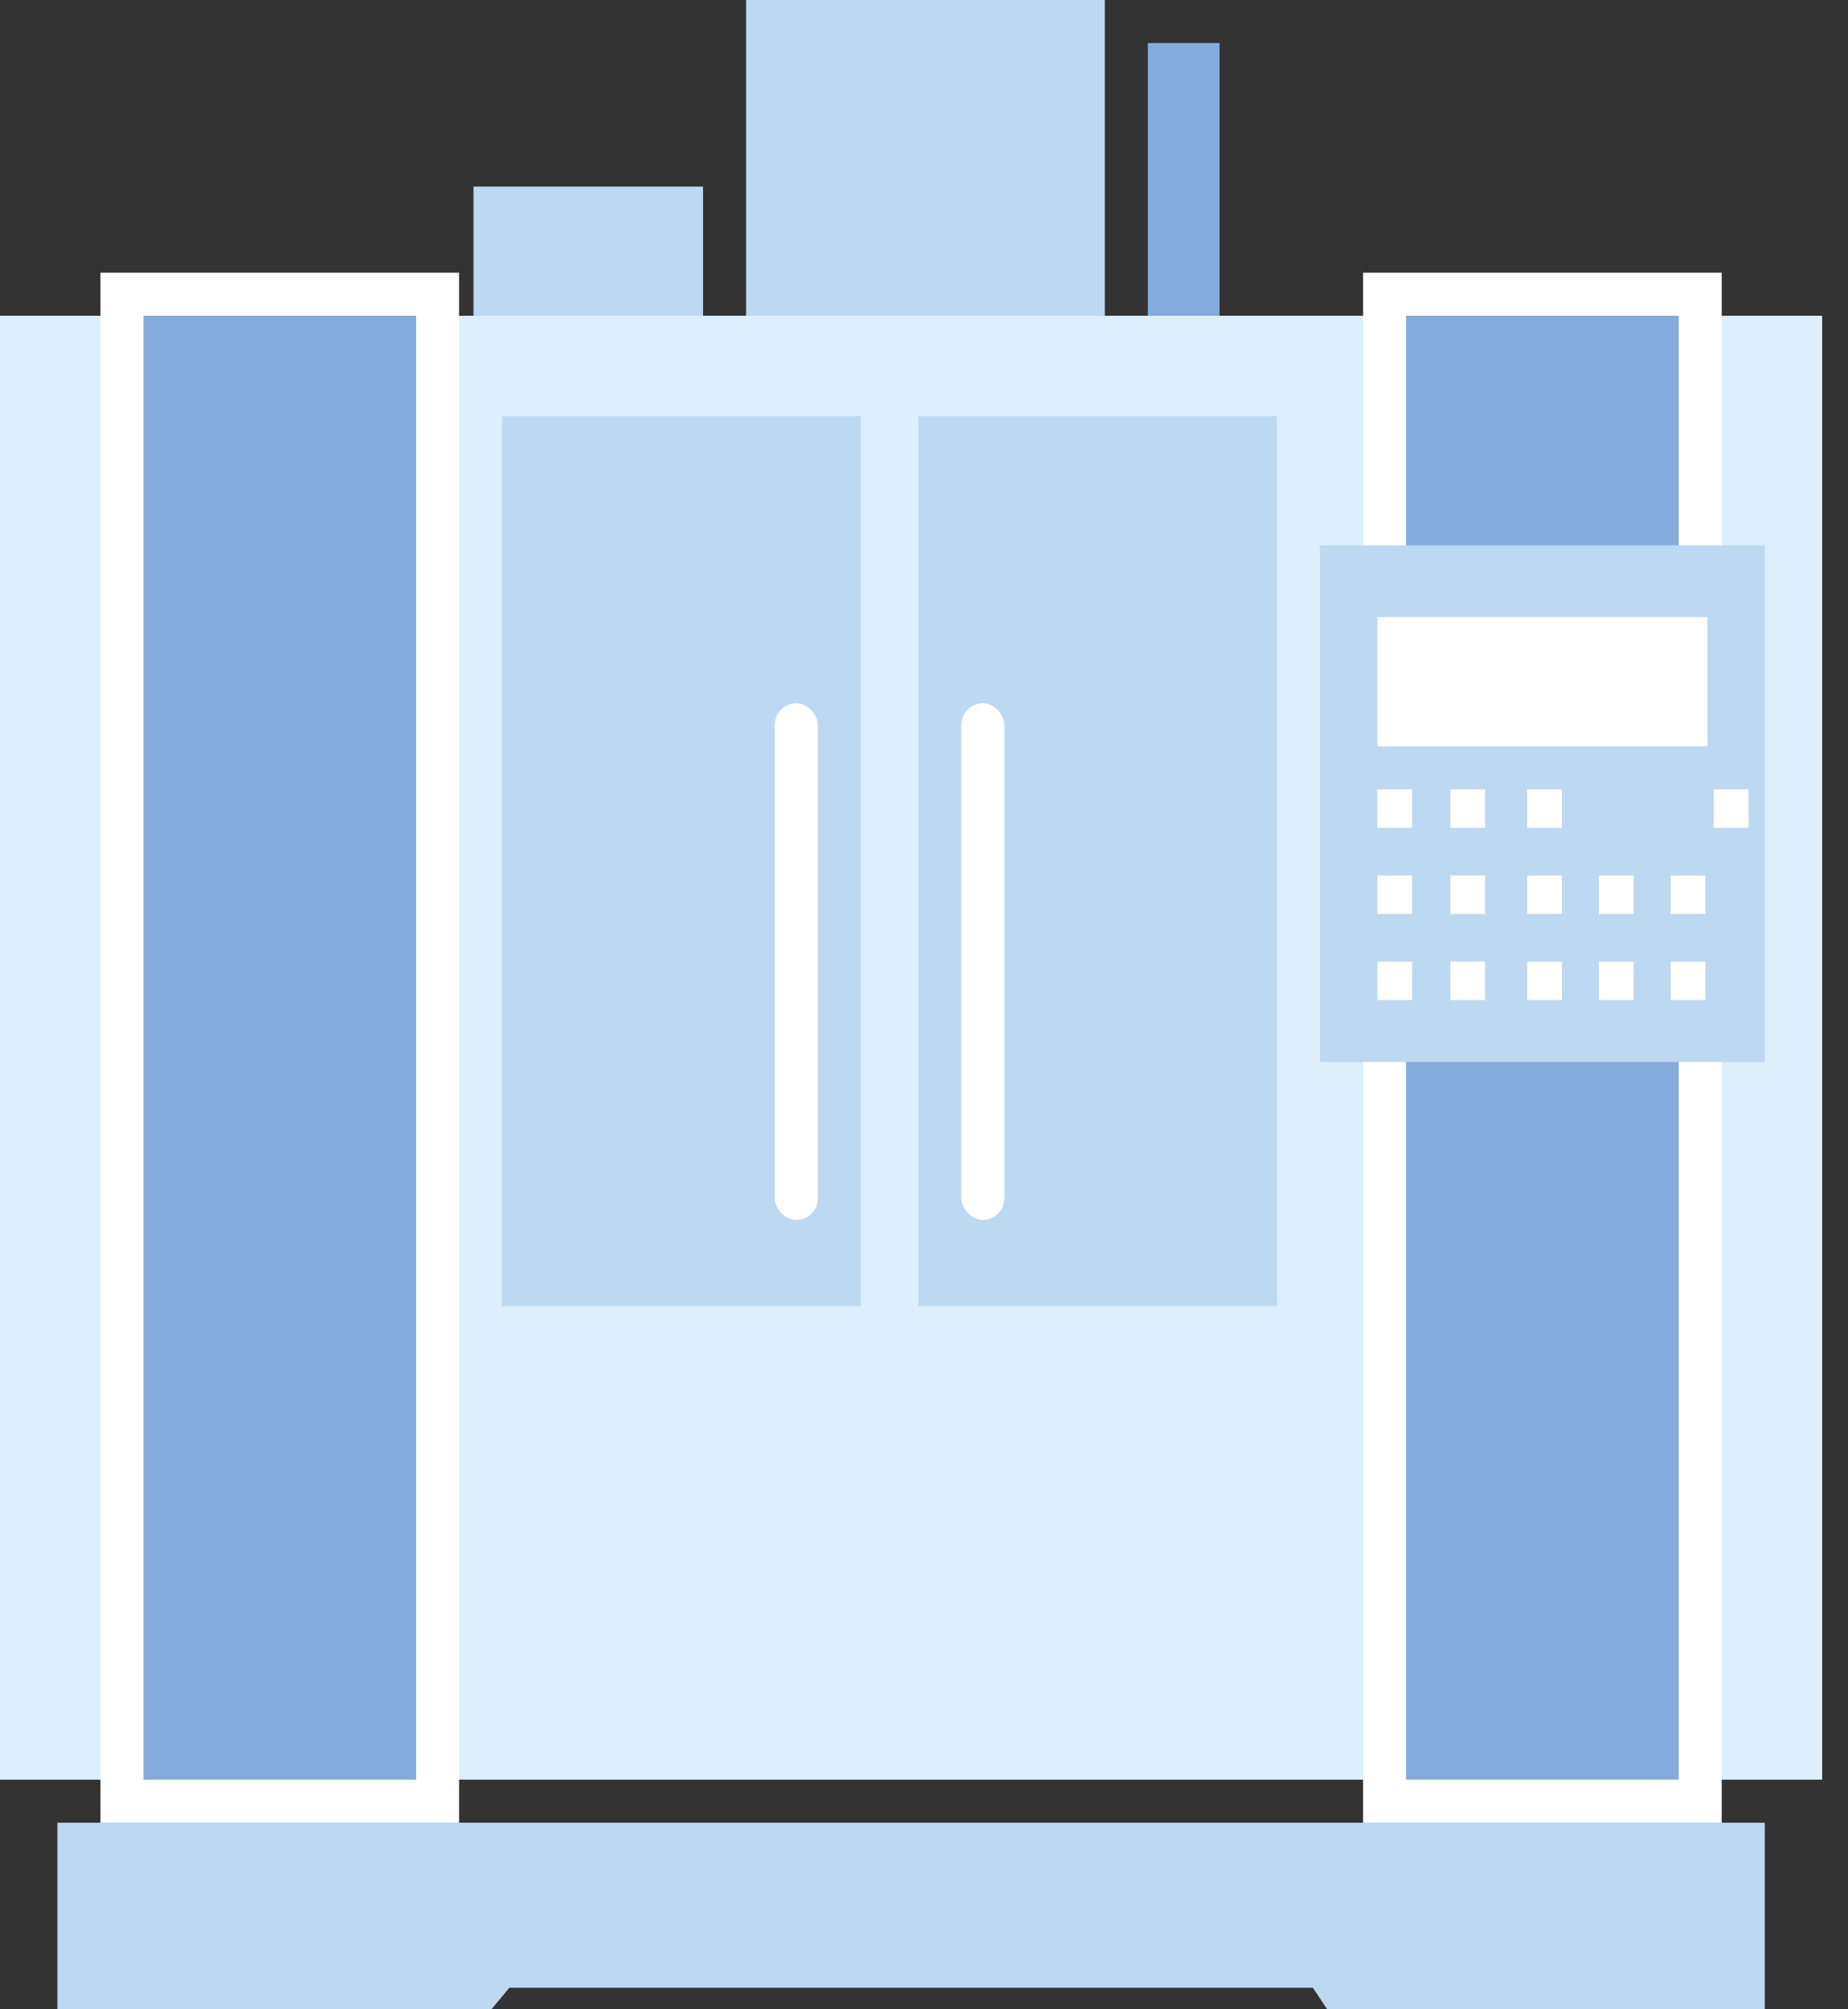 <svg width="46" height="50" viewBox="0 0 46 50" fill="none" xmlns="http://www.w3.org/2000/svg">
<rect x="0" y="0" width="46" height="50" fill="#333333" stroke="none"/>
<rect y="7.857" width="45.357" height="36.429" fill="#DDEFFC"/>
<rect x="3.036" y="7.321" width="7.857" height="37.5" fill="#83ABDB" stroke="white" stroke-width="1.071"/>
<rect x="12.5" y="10.357" width="8.929" height="22.143" fill="#BDD8F1"/>
<rect x="19.286" y="17.5" width="1.071" height="12.857" rx="0.536" fill="white"/>
<rect x="18.572" width="8.929" height="7.857" fill="#BDD8F1"/>
<rect x="11.786" y="4.643" width="5.714" height="3.214" fill="#BDD8F1"/>
<rect x="30.357" y="1.071" width="6.786" height="1.786" transform="rotate(90 30.357 1.071)" fill="#83ABDB"/>
<rect x="22.857" y="10.357" width="8.929" height="22.143" fill="#BDD8F1"/>
<rect x="34.464" y="7.321" width="7.857" height="37.5" fill="#83ABDB" stroke="white" stroke-width="1.071"/>
<path d="M41.736 19.643H40.871V20.6H41.736V19.643Z" fill="white"/>
<rect x="32.857" y="13.571" width="11.071" height="12.857" fill="#BDD8F1"/>
<path d="M35.15 21.786H34.286V22.743H35.15V21.786Z" fill="white"/>
<path d="M35.15 23.929H34.286V24.886H35.15V23.929Z" fill="white"/>
<path d="M36.968 21.786H36.103V22.743H36.968V21.786Z" fill="white"/>
<path d="M36.968 23.929H36.103V24.886H36.968V23.929Z" fill="white"/>
<path d="M38.879 21.786H38.014V22.743H38.879V21.786Z" fill="white"/>
<path d="M38.879 23.929H38.014V24.886H38.879V23.929Z" fill="white"/>
<path d="M35.15 19.643H34.286V20.6H35.15V19.643Z" fill="white"/>
<path d="M42.5 15.357H34.286V18.572H42.5V15.357Z" fill="white"/>
<path d="M36.968 19.643H36.103V20.6H36.968V19.643Z" fill="white"/>
<path d="M38.879 19.643H38.014V20.6H38.879V19.643Z" fill="white"/>
<path d="M40.664 21.786H39.8V22.743H40.664V21.786Z" fill="white"/>
<path d="M40.664 23.929H39.8V24.886H40.664V23.929Z" fill="white"/>
<path d="M42.45 21.786H41.586V22.743H42.45V21.786Z" fill="white"/>
<path d="M42.45 23.929H41.586V24.886H42.45V23.929Z" fill="white"/>
<path d="M43.521 19.643H42.657V20.6H43.521V19.643Z" fill="white"/>
<path d="M1.429 45.357H43.929V50H33.036L32.679 49.464H12.679L12.232 50H1.429V45.357Z" fill="#BDD8F1"/>
<rect x="23.929" y="17.5" width="1.071" height="12.857" rx="0.536" fill="white"/>
</svg>

